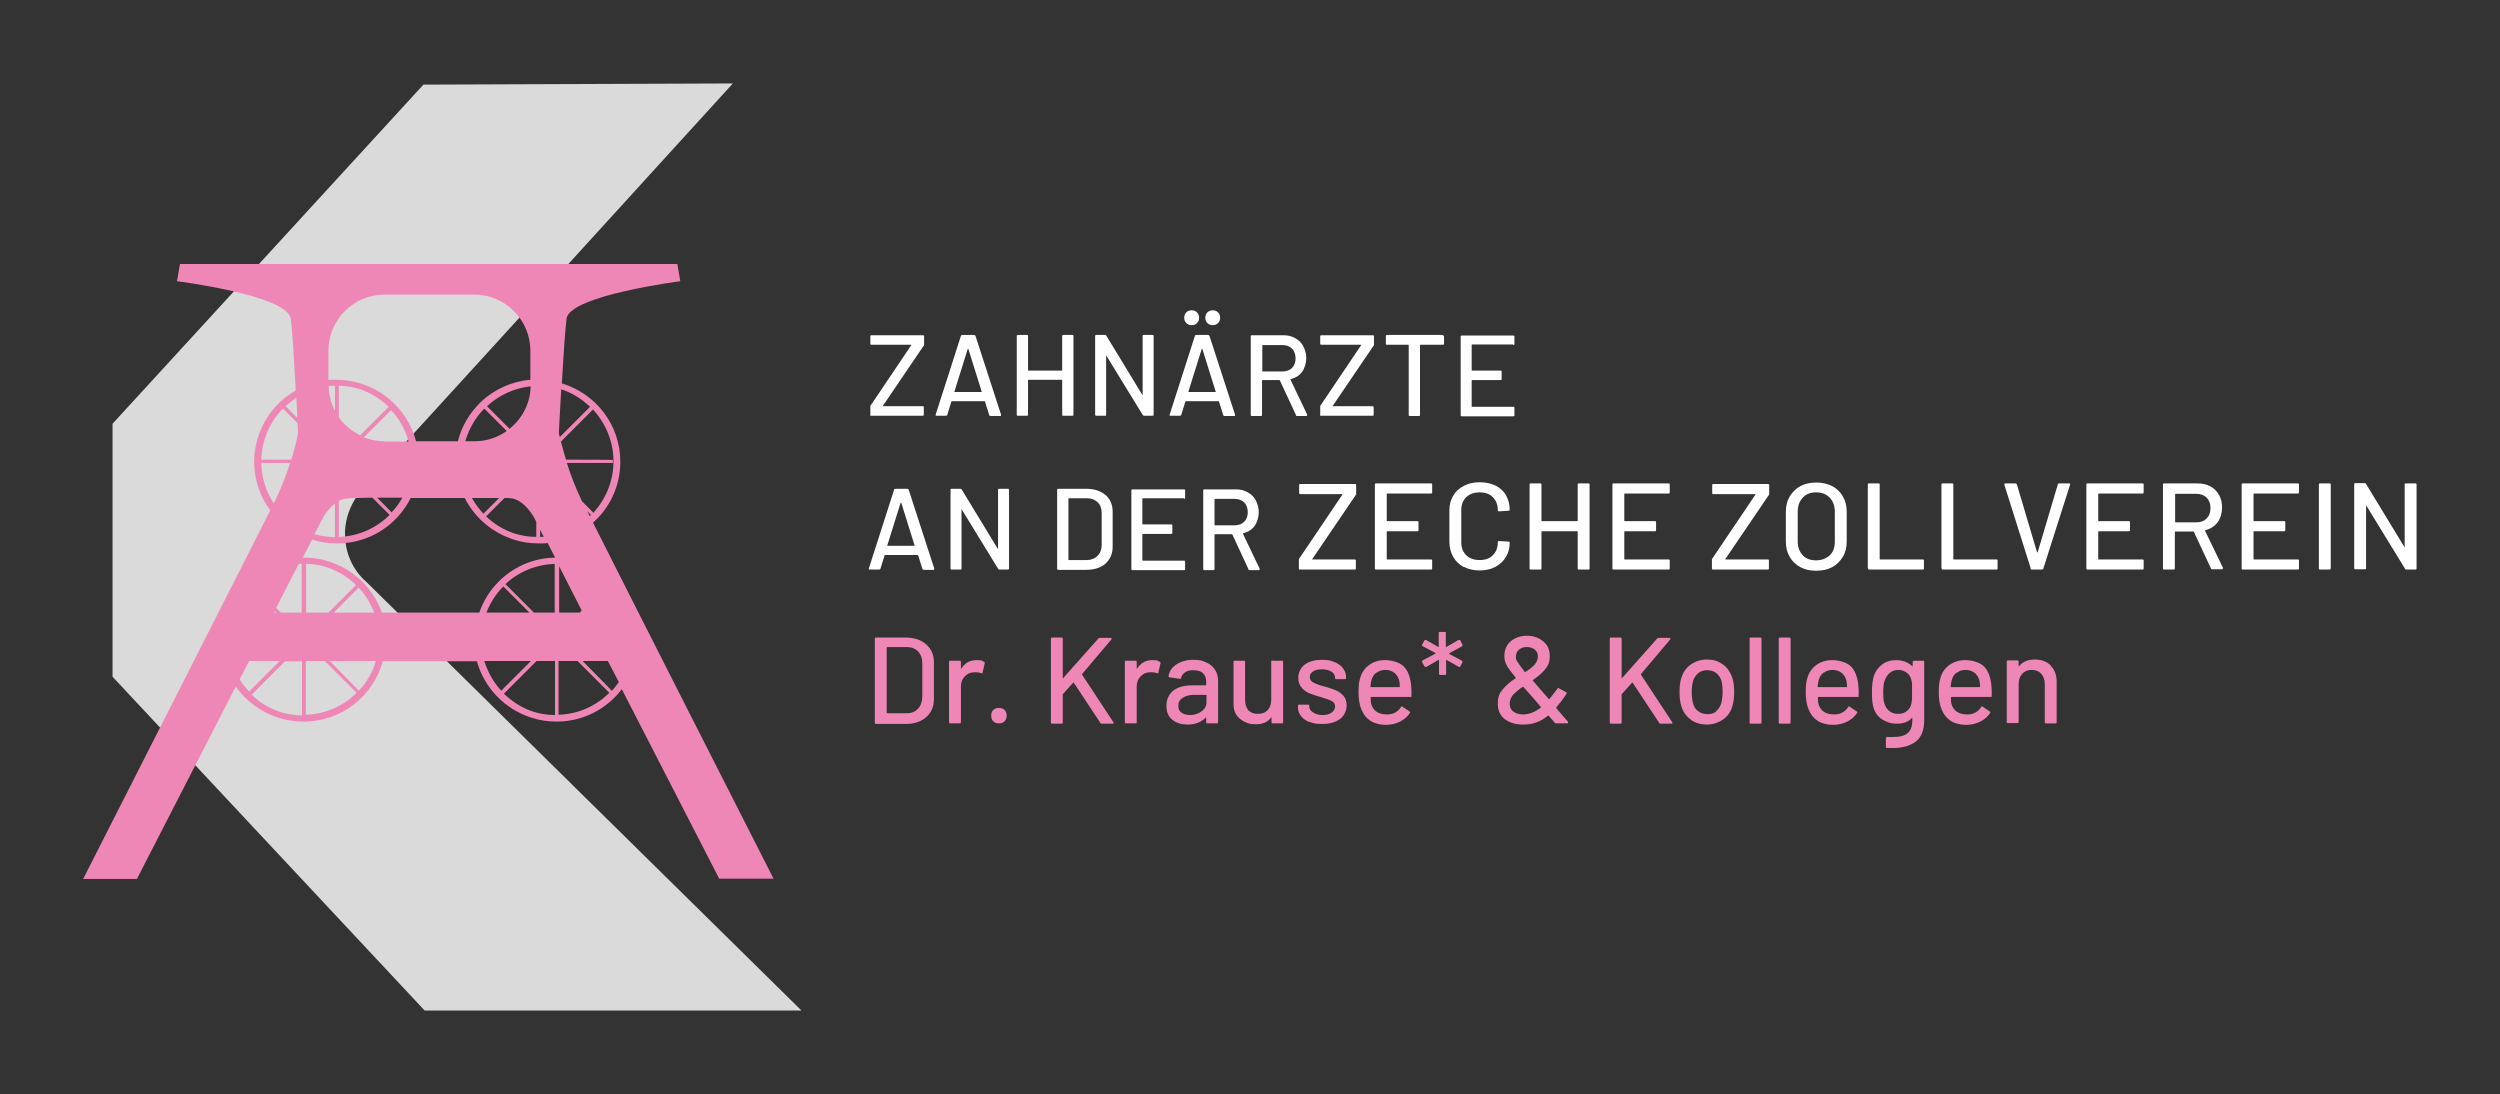 <?xml version="1.0" encoding="UTF-8"?>
<svg id="Ebene_1" xmlns="http://www.w3.org/2000/svg" version="1.1" viewBox="0 0 841.9 368.5">
  <rect x="0" y="0" width="841.9" height="368.5" fill="#333333" stroke="none"/>
  <!-- Generator: Adobe Illustrator 29.1.0, SVG Export Plug-In . SVG Version: 2.1.0 Build 142)  -->
  <defs>
    <style>
      .st0 {
        fill: #ffffff;
      }

      .st1 {
        fill: #dadada;
        fill-rule: evenodd;
      }

      .st2 {
        fill: #ef87b6;
      }
    </style>
  </defs>
  <path class="st0" d="M293.1,139.6v-2.7c0-.2,0-.4.2-.5l13.6-20.2s0,0,0-.1c0,0,0,0-.1,0h-13.3c-.3,0-.4-.1-.4-.4v-2.4c0-.3.1-.4.4-.4h17.3c.3,0,.4.1.4.4v2.7c0,.2,0,.4-.2.5l-13.7,20.2s0,0,0,.1c0,0,0,0,.1,0h13.3c.3,0,.4.1.4.4v2.4c0,.3-.1.4-.4.4h-17.3c-.3,0-.4-.1-.4-.4Z"/>
  <path class="st0" d="M333.1,139.7l-1.4-4.5c0,0,0-.1-.2-.1h-10.9c0,0-.1,0-.2.1l-1.4,4.5c0,.2-.2.3-.5.3h-3.1c-.3,0-.4-.1-.3-.4l8.5-26.5c0-.2.2-.3.5-.3h3.9c.2,0,.4.1.5.3l8.6,26.5v.2c0,.2,0,.3-.3.3h-3.2c-.2,0-.4-.1-.5-.3ZM321.5,132s0,0,.1,0h8.9c0,0,0,0,.1,0,0,0,0,0,0-.1l-4.5-14.4c0,0,0,0-.1,0s0,0-.1,0l-4.5,14.4c0,0,0,0,0,.1Z"/>
  <path class="st0" d="M358.1,112.8h3c.3,0,.4.1.4.4v26.4c0,.3-.1.4-.4.4h-3c-.3,0-.4-.1-.4-.4v-11.5c0-.1,0-.2-.2-.2h-11.1c-.1,0-.2,0-.2.2v11.5c0,.3-.1.4-.4.4h-3c-.3,0-.4-.1-.4-.4v-26.4c0-.3.1-.4.4-.4h3c.3,0,.4.1.4.4v11.4c0,.1,0,.2.2.2h11.1c.1,0,.2,0,.2-.2v-11.4c0-.3.1-.4.4-.4Z"/>
  <path class="st0" d="M385.1,112.8h3c.3,0,.4.1.4.4v26.4c0,.3-.1.4-.4.4h-2.8c-.2,0-.3,0-.5-.3l-12.2-19.9c0,0,0-.1-.1,0s0,0,0,.1v19.7c0,.3,0,.4-.3.4h-3c-.3,0-.4-.1-.4-.4v-26.4c0-.3.1-.4.4-.4h2.9c.2,0,.3,0,.5.3l12.1,19.9c0,0,0,.1.1,0,0,0,0,0,0-.1v-19.7c0-.3,0-.4.4-.4Z"/>
  <path class="st0" d="M411.9,139.7l-1.4-4.5c0,0,0-.1-.2-.1h-10.9c0,0-.1,0-.2.1l-1.4,4.5c0,.2-.2.3-.5.3h-3.1c-.3,0-.4-.1-.3-.4l8.5-26.5c0-.2.2-.3.5-.3h3.9c.2,0,.4.1.5.3l8.6,26.5v.2c0,.2,0,.3-.3.3h-3.2c-.2,0-.4-.1-.5-.3ZM399.5,108.8c-.5-.5-.7-1.1-.7-1.8s.2-1.3.7-1.8c.5-.5,1.1-.7,1.8-.7s1.3.2,1.8.7c.5.5.7,1.1.7,1.8s-.2,1.3-.7,1.8c-.5.5-1.1.7-1.8.7s-1.3-.2-1.8-.7ZM400.3,132s0,0,.1,0h8.9c0,0,0,0,.1,0,0,0,0,0,0-.1l-4.5-14.4c0,0,0,0-.1,0s0,0-.1,0l-4.5,14.4c0,0,0,0,0,.1ZM406.6,108.8c-.5-.5-.7-1.1-.7-1.8s.2-1.3.7-1.8c.5-.5,1.1-.7,1.8-.7s1.3.2,1.8.7c.5.5.7,1.1.7,1.8s-.2,1.3-.7,1.8c-.5.5-1.1.7-1.8.7s-1.3-.2-1.8-.7Z"/>
  <path class="st0" d="M436.4,139.7l-5.4-11.6c0,0,0-.1-.2-.1h-5.6c-.1,0-.2,0-.2.2v11.5c0,.3-.1.4-.4.4h-3c-.3,0-.4-.1-.4-.4v-26.4c0-.3.1-.4.4-.4h10.5c1.6,0,2.9.3,4.1,1,1.2.6,2.1,1.6,2.7,2.7.6,1.2,1,2.5,1,4s-.5,3.4-1.4,4.6c-.9,1.3-2.3,2.1-3.9,2.5-.1,0-.1.1,0,.2l5.6,11.7c0,0,0,.1,0,.2,0,.2-.1.3-.3.3h-3.1c-.2,0-.3,0-.4-.3ZM425.1,116.2v8.7c0,.1,0,.2.2.2h6.5c1.4,0,2.5-.4,3.3-1.2.8-.8,1.2-1.9,1.2-3.2s-.4-2.5-1.2-3.3c-.8-.8-1.9-1.2-3.3-1.2h-6.5c-.1,0-.2,0-.2.2Z"/>
  <path class="st0" d="M444.6,139.6v-2.7c0-.2,0-.4.2-.5l13.6-20.2s0,0,0-.1c0,0,0,0-.1,0h-13.3c-.3,0-.4-.1-.4-.4v-2.4c0-.3.1-.4.4-.4h17.3c.3,0,.4.1.4.4v2.7c0,.2,0,.4-.2.5l-13.7,20.2s0,0,0,.1c0,0,0,0,.1,0h13.3c.3,0,.4.1.4.4v2.4c0,.3-.1.4-.4.4h-17.3c-.3,0-.4-.1-.4-.4Z"/>
  <path class="st0" d="M486.3,113.2v2.5c0,.3-.1.4-.4.4h-7.5c-.1,0-.2,0-.2.2v23.4c0,.3-.1.4-.4.4h-3c-.3,0-.4-.1-.4-.4v-23.4c0-.1,0-.2-.2-.2h-7.1c-.3,0-.4-.1-.4-.4v-2.5c0-.3.1-.4.4-.4h18.6c.3,0,.4.1.4.4Z"/>
  <path class="st0" d="M509.6,116h-13.8c-.1,0-.2,0-.2.2v8.4c0,.1,0,.2.2.2h9.5c.3,0,.4.1.4.4v2.4c0,.3-.1.4-.4.4h-9.5c-.1,0-.2,0-.2.2v8.6c0,.1,0,.2.2.2h13.8c.3,0,.4.1.4.4v2.4c0,.3-.1.4-.4.4h-17.3c-.3,0-.4-.1-.4-.4v-26.4c0-.3.1-.4.4-.4h17.3c.3,0,.4.1.4.4v2.4c0,.3-.1.4-.4.4Z"/>
  <path class="st0" d="M310.6,191.5l-1.4-4.5c0,0,0-.1-.2-.1h-10.9c0,0-.1,0-.2.1l-1.4,4.5c0,.2-.2.3-.5.3h-3.1c-.3,0-.4-.1-.3-.4l8.5-26.5c0-.2.2-.3.5-.3h3.9c.2,0,.4.1.5.3l8.6,26.5v.2c0,.2,0,.3-.3.3h-3.2c-.2,0-.4-.1-.5-.3ZM298.9,183.8s0,0,.1,0h8.9c0,0,0,0,.1,0,0,0,0,0,0-.1l-4.5-14.4c0,0,0,0-.1,0s0,0-.1,0l-4.5,14.4c0,0,0,0,0,.1Z"/>
  <path class="st0" d="M336.4,164.6h3c.3,0,.4.1.4.4v26.4c0,.3-.1.4-.4.4h-2.8c-.2,0-.3,0-.5-.3l-12.2-19.9c0,0,0-.1-.1,0s0,0,0,.1v19.7c0,.3,0,.4-.3.4h-3c-.3,0-.4-.1-.4-.4v-26.4c0-.3.1-.4.4-.4h2.9c.2,0,.3,0,.5.3l12.1,19.9c0,0,0,.1.1,0,0,0,0,0,0-.1v-19.7c0-.3,0-.4.4-.4Z"/>
  <path class="st0" d="M356,191.4v-26.4c0-.3.1-.4.4-.4h9.4c2.7,0,4.8.7,6.5,2.1,1.6,1.4,2.4,3.3,2.4,5.7v11.7c0,2.4-.8,4.2-2.4,5.7-1.6,1.4-3.8,2.1-6.5,2.1h-9.4c-.3,0-.4-.1-.4-.4ZM359.9,188.6h6.1c1.5,0,2.7-.5,3.6-1.4.9-.9,1.4-2.2,1.4-3.7v-10.6c0-1.6-.4-2.8-1.3-3.7-.9-.9-2.1-1.4-3.6-1.4h-6.1c-.1,0-.2,0-.2.2v20.4c0,.1,0,.2.2.2Z"/>
  <path class="st0" d="M398.7,167.8h-13.8c-.1,0-.2,0-.2.2v8.4c0,.1,0,.2.2.2h9.5c.3,0,.4.1.4.4v2.4c0,.3-.1.4-.4.4h-9.5c-.1,0-.2,0-.2.2v8.6c0,.1,0,.2.2.2h13.8c.3,0,.4.1.4.4v2.4c0,.3-.1.4-.4.4h-17.3c-.3,0-.4-.1-.4-.4v-26.4c0-.3.1-.4.4-.4h17.3c.3,0,.4.1.4.4v2.4c0,.3-.1.4-.4.4Z"/>
  <path class="st0" d="M420.4,191.6l-5.4-11.6c0,0,0-.1-.2-.1h-5.6c-.1,0-.2,0-.2.2v11.5c0,.3-.1.4-.4.4h-3c-.3,0-.4-.1-.4-.4v-26.4c0-.3.1-.4.4-.4h10.5c1.6,0,2.9.3,4.1,1,1.2.6,2.1,1.6,2.7,2.7.6,1.2,1,2.5,1,4s-.5,3.4-1.4,4.6c-.9,1.3-2.3,2.1-3.9,2.5-.1,0-.1.1,0,.2l5.6,11.7c0,0,0,.1,0,.2,0,.2-.1.3-.3.3h-3.1c-.2,0-.3,0-.4-.3ZM409,168v8.7c0,.1,0,.2.2.2h6.5c1.4,0,2.5-.4,3.3-1.2.8-.8,1.2-1.9,1.2-3.2s-.4-2.5-1.2-3.3c-.8-.8-1.9-1.2-3.3-1.2h-6.5c-.1,0-.2,0-.2.2Z"/>
  <path class="st0" d="M437.4,191.4v-2.9c0-.2,0-.4.2-.5l14.5-21.5s0,0,0-.1c0,0,0,0-.1,0h-14.1c-.3,0-.4-.1-.4-.4v-2.6c0-.3.1-.4.4-.4h18.4c.3,0,.4.1.4.4v2.9c0,.2,0,.4-.2.5l-14.6,21.5s0,0,0,.1c0,0,0,0,.1,0h14.2c.3,0,.4.1.4.4v2.6c0,.3-.1.4-.4.4h-18.4c-.3,0-.4-.1-.4-.4Z"/>
  <path class="st0" d="M481.9,166.2h-14.7c-.1,0-.2,0-.2.2v8.9c0,.1,0,.2.2.2h10.1c.3,0,.4.1.4.4v2.6c0,.3-.1.4-.4.4h-10.1c-.1,0-.2,0-.2.2v9.1c0,.1,0,.2.2.2h14.7c.3,0,.4.1.4.4v2.6c0,.3-.1.4-.4.4h-18.5c-.3,0-.4-.1-.4-.4v-28.2c0-.3.1-.4.4-.4h18.5c.3,0,.4.1.4.4v2.6c0,.3-.1.4-.4.4Z"/>
  <path class="st0" d="M493,191c-1.5-.8-2.7-1.9-3.6-3.4-.8-1.5-1.3-3.1-1.3-5v-10.7c0-1.9.4-3.5,1.3-5,.8-1.4,2-2.5,3.6-3.3,1.5-.8,3.3-1.2,5.3-1.2s3.7.4,5.3,1.1c1.5.8,2.7,1.8,3.5,3.2.8,1.4,1.3,3,1.3,4.8h0c0,.2,0,.3-.1.4s-.2.1-.3.1l-3.2.2c-.3,0-.4-.1-.4-.4h0c0-1.9-.6-3.3-1.7-4.4-1.1-1.1-2.6-1.6-4.4-1.6s-3.3.5-4.5,1.6c-1.1,1.1-1.7,2.5-1.7,4.3v11c0,1.8.6,3.2,1.7,4.3,1.1,1.1,2.6,1.6,4.5,1.6s3.3-.5,4.4-1.6c1.1-1.1,1.7-2.5,1.7-4.3h0c0-.3.1-.5.4-.5l3.2.2c.3,0,.4.1.4.4,0,1.8-.4,3.4-1.3,4.8-.8,1.4-2,2.5-3.5,3.3-1.5.8-3.3,1.2-5.3,1.2s-3.8-.4-5.3-1.2Z"/>
  <path class="st0" d="M531.7,162.8h3.2c.3,0,.4.1.4.4v28.2c0,.3-.1.4-.4.4h-3.2c-.3,0-.4-.1-.4-.4v-12.3c0-.1,0-.2-.2-.2h-11.8c-.1,0-.2,0-.2.2v12.3c0,.3-.1.4-.4.4h-3.2c-.3,0-.4-.1-.4-.4v-28.2c0-.3.1-.4.4-.4h3.2c.3,0,.4.1.4.4v12.1c0,.1,0,.2.2.2h11.8c.1,0,.2,0,.2-.2v-12.1c0-.3.1-.4.4-.4Z"/>
  <path class="st0" d="M561.9,166.2h-14.7c-.1,0-.2,0-.2.2v8.9c0,.1,0,.2.2.2h10.1c.3,0,.4.1.4.4v2.6c0,.3-.1.4-.4.4h-10.1c-.1,0-.2,0-.2.2v9.1c0,.1,0,.2.2.2h14.7c.3,0,.4.1.4.4v2.6c0,.3-.1.4-.4.4h-18.5c-.3,0-.4-.1-.4-.4v-28.2c0-.3.1-.4.4-.4h18.5c.3,0,.4.1.4.4v2.6c0,.3-.1.4-.4.4Z"/>
  <path class="st0" d="M576.5,191.4v-2.9c0-.2,0-.4.2-.5l14.5-21.5s0,0,0-.1c0,0,0,0-.1,0h-14.1c-.3,0-.4-.1-.4-.4v-2.6c0-.3.1-.4.4-.4h18.4c.3,0,.4.1.4.4v2.9c0,.2,0,.4-.2.5l-14.6,21.5s0,0,0,.1c0,0,0,0,.1,0h14.2c.3,0,.4.1.4.4v2.6c0,.3-.1.4-.4.4h-18.4c-.3,0-.4-.1-.4-.4Z"/>
  <path class="st0" d="M606.3,191c-1.5-.8-2.8-2-3.6-3.5-.9-1.5-1.3-3.2-1.3-5.2v-9.9c0-2,.4-3.7,1.3-5.2.9-1.5,2.1-2.7,3.6-3.5,1.5-.8,3.3-1.2,5.3-1.2s3.8.4,5.4,1.2c1.5.8,2.8,2,3.6,3.5.9,1.5,1.3,3.2,1.3,5.2v9.9c0,2-.4,3.7-1.3,5.2-.9,1.5-2.1,2.7-3.6,3.5-1.5.8-3.3,1.2-5.4,1.2s-3.8-.4-5.3-1.2ZM616.2,187c1.2-1.2,1.7-2.7,1.7-4.6v-10.1c0-1.9-.6-3.5-1.7-4.7-1.2-1.2-2.7-1.8-4.6-1.8s-3.4.6-4.5,1.8c-1.1,1.2-1.7,2.7-1.7,4.7v10.1c0,1.9.6,3.4,1.7,4.6,1.1,1.2,2.7,1.7,4.5,1.7s3.4-.6,4.6-1.7Z"/>
  <path class="st0" d="M629,191.4v-28.2c0-.3.1-.4.4-.4h3.2c.3,0,.4.1.4.4v25c0,.1,0,.2.2.2h14.3c.3,0,.4.1.4.4v2.6c0,.3-.1.4-.4.4h-18c-.3,0-.4-.1-.4-.4Z"/>
  <path class="st0" d="M653.8,191.4v-28.2c0-.3.1-.4.4-.4h3.2c.3,0,.4.1.4.4v25c0,.1,0,.2.2.2h14.3c.3,0,.4.1.4.4v2.6c0,.3-.1.4-.4.4h-18c-.3,0-.4-.1-.4-.4Z"/>
  <path class="st0" d="M683.9,191.5l-8.9-28.2v-.2c0-.2,0-.3.3-.3h3.4c.2,0,.4.1.5.3l6.8,22.9c0,0,0,0,.1,0s0,0,.1,0l6.8-22.9c0-.2.2-.3.5-.3h3.3c.3,0,.4.2.3.5l-9,28.2c0,.2-.2.3-.5.3h-3.4c-.2,0-.4-.1-.5-.3Z"/>
  <path class="st0" d="M721.5,166.2h-14.7c-.1,0-.2,0-.2.2v8.9c0,.1,0,.2.2.2h10.1c.3,0,.4.1.4.4v2.6c0,.3-.1.4-.4.4h-10.1c-.1,0-.2,0-.2.2v9.1c0,.1,0,.2.2.2h14.7c.3,0,.4.1.4.4v2.6c0,.3-.1.4-.4.4h-18.5c-.3,0-.4-.1-.4-.4v-28.2c0-.3.1-.4.4-.4h18.5c.3,0,.4.1.4.4v2.6c0,.3-.1.4-.4.4Z"/>
  <path class="st0" d="M744.6,191.5l-5.8-12.4c0,0,0-.1-.2-.1h-6c-.1,0-.2,0-.2.2v12.2c0,.3-.1.4-.4.4h-3.2c-.3,0-.4-.1-.4-.4v-28.2c0-.3.1-.4.4-.4h11.2c1.7,0,3.1.3,4.4,1,1.3.7,2.2,1.7,2.9,2.9.7,1.2,1,2.7,1,4.3s-.5,3.6-1.5,4.9c-1,1.3-2.4,2.2-4.2,2.7-.1,0-.1.1,0,.2l6,12.4c0,0,0,.1,0,.2,0,.2-.1.3-.3.3h-3.3c-.2,0-.4,0-.5-.3ZM732.5,166.4v9.3c0,.1,0,.2.2.2h6.9c1.5,0,2.6-.4,3.5-1.3.9-.9,1.3-2,1.3-3.5s-.4-2.6-1.3-3.5c-.9-.9-2.1-1.3-3.5-1.3h-6.9c-.1,0-.2,0-.2.2Z"/>
  <path class="st0" d="M773.8,166.2h-14.7c-.1,0-.2,0-.2.2v8.9c0,.1,0,.2.2.2h10.1c.3,0,.4.1.4.4v2.6c0,.3-.1.4-.4.4h-10.1c-.1,0-.2,0-.2.2v9.1c0,.1,0,.2.2.2h14.7c.3,0,.4.1.4.4v2.6c0,.3-.1.4-.4.4h-18.5c-.3,0-.4-.1-.4-.4v-28.2c0-.3.1-.4.4-.4h18.5c.3,0,.4.1.4.4v2.6c0,.3-.1.4-.4.4Z"/>
  <path class="st0" d="M780.9,191.4v-28.2c0-.3.1-.4.4-.4h3.2c.3,0,.4.1.4.4v28.2c0,.3-.1.4-.4.4h-3.2c-.3,0-.4-.1-.4-.4Z"/>
  <path class="st0" d="M810.2,162.8h3.2c.3,0,.4.1.4.4v28.2c0,.3-.1.4-.4.4h-3c-.2,0-.4,0-.5-.3l-13-21.2c0,0,0-.1-.1-.1,0,0,0,0,0,.1v21c0,.3,0,.4-.4.4h-3.2c-.3,0-.4-.1-.4-.4v-28.2c0-.3.1-.4.4-.4h3.1c.2,0,.4,0,.5.3l12.9,21.2c0,0,0,.1.1.1,0,0,0,0,0-.1v-21c0-.3,0-.4.4-.4Z"/>
  <path class="st1" d="M142.5,28.6l-104.6,114.1v85.2c0,0,105.1,112.4,105.1,112.4h126.9L123.1,195.7s-6.5-5.1-6.9-14.9c-.5-9.8,6-16.6,7.9-18.3,1.9-1.7,122.7-134.4,122.7-134.4l-104.2.4Z"/>
  <path class="st2" d="M260.5,295.9s-47-92.4-60.8-119.9c5.7-5,9.2-12.4,9.2-20.5,0-12.4-8.2-22.8-19.4-26.3-.1,0-.2,0-.3-.1.5-8.6,1.1-18,1.6-21.8,1-7.8,38.3-12.6,38.3-12.6l-1-5.8H60.6l-1,5.8s37.2,4.7,38.3,12.6c.6,4.2,1.2,15,1.7,24.2-1.8,1-3.5,2.3-5.1,3.7h0s-.6.6-.6.6c-5,4.9-8.1,11.7-8.3,19.2h0c0,.2,0,.3,0,.4s0,.2,0,.3v.3h0c.1,5.9,2.1,11.4,5.4,15.9-10.2,20.2-63,124.1-63,124.1h18.1l33.3-64.8c3.5,4.9,8.5,8.7,14.4,10.5,2.7.9,5.5,1.3,8.5,1.3,12.7,0,23.4-8.6,26.6-20.3h31.7c2.5,9,9.5,16.2,18.4,19,2.7.9,5.5,1.3,8.5,1.3,8.9,0,16.9-4.3,21.9-10.9l32.8,63.8h18.1ZM168.8,232.6c-2.6-2.8-4.5-6.2-5.7-10h15.7l-10,10ZM195.2,206.3h-6.9v-15.6l7.6,14.9-.7.7ZM186.9,206.3h-7.1l-9.6-9.6c4.4-4.1,10.2-6.6,16.6-6.8v16.4ZM178.2,206.3h-14.4c1.3-3.3,3.2-6.3,5.7-8.8l8.8,8.8ZM188.2,222.6h6.3l10.7,10.7c-4.4,4.4-10.4,7.2-17.1,7.4v-18.2ZM205.9,232.6h.1c0-.1-9.8-10-9.8-10h8.5l3.7,7.1c-.7,1-1.5,2-2.3,2.9h0ZM169.7,233.6l11-11h6.2v18.2c-2.5,0-4.9-.4-7.2-1.1-3.8-1.2-7.2-3.4-10-6.1ZM186.8,187.8c-7,.1-13.3,2.9-18.1,7.3h0s-.6.6-.6.6c-3,2.9-5.3,6.6-6.7,10.6h-32.8c-2.9-8.2-9.5-14.6-17.8-17.2-2.7-.9-5.5-1.3-8.5-1.3s-.2,0-.3,0l3.1-6.1s0,0,0,0c2.7.9,5.5,1.3,8.5,1.3,10.8,0,20.2-6.2,24.7-15.3,2.7,0,4.9,0,5.9,0h0c0,0,5.9,0,12.3,0,3.3,6.6,9.3,11.7,16.5,14,2.7.9,5.5,1.3,8.5,1.3s2,0,2.9-.2l2.5,4.9ZM92.6,205.8l.5.5h-.7l.2-.5ZM101.7,206.3h-7.1l-1.6-1.6,7.6-14.8c.3,0,.7,0,1,0v16.4ZM103.1,222.6h6.3l10.7,10.7c-4.4,4.4-10.4,7.2-17.1,7.4v-18.2ZM120.1,197.2h0c0,0,0,0,0,0h0ZM83.9,222.6h10.3l-10.3,10.3c-1.2-1.3-2.3-2.6-3.2-4.1l3.2-6.2ZM120.7,232.6h.1c0-.1-9.8-10-9.8-10h15.6c-1.1,3.8-3.1,7.2-5.8,10h0ZM112.4,206.3l8.4-8.4c2.2,2.4,4,5.2,5.2,8.4h-13.6ZM119.9,197l-9.3,9.3h-7.5v-16.4c2.4,0,4.7.4,6.9,1.1,3.7,1.2,7.1,3.3,9.9,6ZM84.8,233.9l11.2-11.2h5.7v18.2c-2.5,0-4.9-.4-7.2-1.1-3.7-1.2-7-3.2-9.7-5.8ZM114.1,168.7c.7-.4,1.5-.7,2.4-.8,1.5-.2,4.9-.2,8.9-.3l5.8,5.8c-4.4,4.4-10.4,7.2-17.1,7.4v-12.2ZM131.8,172.6h.1c0-.1-4.9-5-4.9-5,2.8,0,5.8,0,8.5,0-1,1.8-2.2,3.5-3.7,5h0ZM129.5,148.6c-2.5,0-4.8-.5-7-1.3l9.2-9.2c2.8,3,4.8,6.6,5.9,10.6h-8.2ZM100.2,142.4c.1,2.1.2,3.5.2,3.5,0,0-.7,3.7-2.3,8.9h-10.1c.2-6.7,2.9-12.8,7.3-17.2l4.9,4.9ZM108.8,174.3s1.5-2.8,4-4.7v11.3c-2.4,0-4.7-.4-6.9-1l2.9-5.6ZM131.1,137.2h-.1c0,0,0,0,.1,0h0ZM112.8,138.3c-1.3-2.5-2.1-5.3-2.1-8.3.7,0,1.4-.1,2.1-.1v8.4ZM100.1,140.7l-3.9-3.9c1.1-1,2.3-2,3.6-2.8.1,2.5.3,4.8.3,6.7ZM97.7,155.9c-1.3,4-3,8.7-5.4,13.4,0,0,0,.1-.1.2-2.6-3.9-4.1-8.6-4.2-13.6h9.7ZM130.9,137l-9.6,9.6c-2.9-1.4-5.4-3.5-7.2-6.1v-10.6c2.4,0,4.7.4,6.9,1.1,3.7,1.2,7.1,3.3,9.9,6ZM171.6,144.4l-7.6-7.6c4-3.7,9.1-6.1,14.7-6.7-.1,5.8-2.9,10.9-7.1,14.3ZM170.7,145.1c-3.1,2.2-6.8,3.5-10.9,3.5h-3.1c1.2-4.2,3.4-8,6.4-11l7.5,7.5ZM162.8,173c-1.5-1.6-2.8-3.4-3.9-5.3,3.3,0,6.6,0,9.2,0l-5.3,5.3ZM181.9,178.4l1.2,2.4c-.4,0-.8,0-1.2,0v-2.5ZM197.7,172.1l1.3,1.3c-.1.1-.3.3-.4.4-.3-.6-.6-1.2-.9-1.8ZM199.6,172.6h.1c0-.1-3.7-3.8-3.7-3.8-2.2-4.5-3.9-9.1-5.1-12.9h15.5v-1h-.3c0-.1-15.5-.1-15.5-.1-.7-2.4-1.3-4.5-1.7-6.1l10.8-10.8c4.2,4.6,6.9,10.7,6.9,17.4s-2.6,12.8-6.8,17.4h0ZM199,137.2h-.1c0,0,0,0,.1,0h0ZM188.5,147.2c-.2-.9-.3-1.3-.3-1.3,0,0,.3-6.8.8-14.8,3.7,1.2,7,3.3,9.7,5.9l-10.2,10.2ZM163.7,173.9l6.2-6.2c.9,0,1.7,0,2.2.1,4.5.5,7.7,6.4,7.7,6.4l.8,1.5v5.1c-2.5,0-4.9-.4-7.2-1.1-3.7-1.2-7-3.2-9.7-5.8ZM110.6,118.1c0-10.4,8.5-18.9,18.9-18.9h30.2c10.4,0,18.9,8.5,18.9,18.9v9.8c-6.3.5-12,3.2-16.4,7.2h0s-.6.6-.6.6c-3.5,3.5-6.2,7.9-7.4,12.9h-14.1c-2.4-9.2-9.5-16.6-18.5-19.4-2.7-.9-5.5-1.3-8.5-1.3s-1.7,0-2.5.1v-9.8Z"/>
  <g>
    <path class="st2" d="M294.6,243.3v-28.2c0-.3.1-.4.4-.4h10c2.9,0,5.2.8,6.9,2.3,1.7,1.5,2.6,3.5,2.6,6v12.5c0,2.5-.9,4.5-2.6,6-1.7,1.5-4,2.3-6.9,2.3h-10c-.3,0-.4-.1-.4-.4ZM298.8,240.2h6.5c1.6,0,2.9-.5,3.8-1.5,1-1,1.4-2.3,1.5-4v-11.3c0-1.7-.5-3-1.4-4-1-1-2.2-1.5-3.9-1.5h-6.5c-.1,0-.2,0-.2.2v21.8c0,.1,0,.2.2.2Z"/>
    <path class="st2" d="M331.4,222.9c.2,0,.3.2.2.5l-.7,3.1c0,.2-.2.3-.5.2-.5-.2-1-.3-1.7-.3h-.6c-1.3,0-2.4.5-3.2,1.4-.8.8-1.3,1.9-1.3,3.3v12.1c0,.3-.1.4-.4.4h-3.2c-.3,0-.4-.1-.4-.4v-20.3c0-.3.1-.4.4-.4h3.2c.3,0,.4.1.4.4v2.2c0,0,0,.1,0,.1,0,0,0,0,.1,0,1.2-1.9,2.9-2.9,5.1-2.9s1.7.2,2.4.5Z"/>
    <path class="st2" d="M334.5,242.9c-.5-.5-.7-1.1-.7-1.9s.2-1.4.7-1.9,1.1-.7,1.9-.7,1.4.2,1.9.7.7,1.1.7,1.9-.2,1.4-.7,1.9-1.1.7-1.9.7-1.4-.2-1.9-.7Z"/>
    <path class="st2" d="M353.9,243.3v-28.2c0-.3.1-.4.4-.4h3.2c.3,0,.4.1.4.4v13.2c0,0,0,0,0,.1,0,0,0,0,.1,0l11.9-13.4c.1-.2.3-.2.5-.2h3.6c.2,0,.3,0,.3.1,0,0,0,.2,0,.4l-9.9,11.7c0,0,0,.2,0,.2l10.6,16.1c0,.1,0,.2,0,.2,0,.2-.1.2-.3.2h-3.6c-.2,0-.4,0-.5-.2l-9-13.6c0,0,0,0-.1,0s0,0-.1,0l-3.5,3.9c0,.1,0,.2,0,.2v9.3c0,.3-.1.4-.4.4h-3.2c-.3,0-.4-.1-.4-.4Z"/>
    <path class="st2" d="M390.6,222.9c.2,0,.3.2.2.5l-.7,3.1c0,.2-.2.3-.5.2-.5-.2-1-.3-1.7-.3h-.6c-1.3,0-2.4.5-3.2,1.4-.8.8-1.3,1.9-1.3,3.3v12.1c0,.3-.1.4-.4.4h-3.2c-.3,0-.4-.1-.4-.4v-20.3c0-.3.1-.4.4-.4h3.2c.3,0,.4.1.4.4v2.2c0,0,0,.1,0,.1,0,0,0,0,.1,0,1.2-1.9,2.9-2.9,5.1-2.9s1.7.2,2.4.5Z"/>
    <path class="st2" d="M406.3,223.1c1.3.6,2.2,1.4,2.9,2.5.7,1.1,1,2.3,1,3.6v14c0,.3-.1.4-.4.4h-3.2c-.3,0-.4-.1-.4-.4v-1.5c0-.1,0-.2-.2,0-.7.7-1.6,1.3-2.6,1.7-1,.4-2.2.6-3.5.6-2,0-3.7-.5-5.1-1.6-1.3-1-2-2.6-2-4.7s.8-3.9,2.3-5.1c1.5-1.2,3.6-1.8,6.3-1.8h4.6c.1,0,.2,0,.2-.2v-1.1c0-1.2-.4-2.2-1.1-2.8-.7-.7-1.8-1-3.2-1s-2.1.2-2.8.7c-.7.5-1.2,1.1-1.3,1.8,0,.3-.2.4-.5.4l-3.4-.5c-.3,0-.4-.2-.4-.3.2-1.6,1.1-3,2.6-4,1.5-1,3.4-1.6,5.7-1.6s3.2.3,4.4.9ZM404.7,239.5c1.1-.8,1.6-1.8,1.6-2.9v-2.4c0-.1,0-.2-.2-.2h-3.9c-1.6,0-2.9.3-3.9,1-1,.6-1.5,1.5-1.5,2.7s.4,1.8,1.1,2.3c.7.5,1.7.8,2.9.8s2.7-.4,3.8-1.2Z"/>
    <path class="st2" d="M428.6,222.5h3.1c.3,0,.4.1.4.4v20.3c0,.3-.1.4-.4.4h-3.1c-.3,0-.4-.1-.4-.4v-1.5c0,0,0,0,0-.1,0,0,0,0-.1,0-1.1,1.5-2.8,2.3-5.1,2.3s-2.6-.3-3.8-.8c-1.1-.5-2.1-1.3-2.8-2.3-.7-1-1-2.3-1-3.7v-14.2c0-.3.1-.4.4-.4h3.1c.3,0,.4.1.4.4v12.9c0,1.4.4,2.6,1.1,3.4.8.8,1.8,1.2,3.2,1.2s2.5-.4,3.3-1.3c.8-.8,1.2-2,1.2-3.4v-12.9c0-.3.1-.4.4-.4Z"/>
    <path class="st2" d="M441,243.2c-1.3-.5-2.2-1.2-2.9-2.1s-1-1.8-1-2.9v-.5c0-.3.1-.4.4-.4h3c.3,0,.4.1.4.4v.2c0,.8.4,1.5,1.3,2,.8.6,1.9.9,3.2.9s2.3-.3,3-.8,1.2-1.2,1.2-2.1-.4-1.4-1.1-1.8c-.7-.4-1.9-.8-3.5-1.3-1.6-.4-2.9-.9-4-1.3-1.1-.5-2-1.1-2.7-2-.7-.8-1.1-1.9-1.1-3.3s.7-3.3,2.2-4.4c1.5-1.1,3.4-1.6,5.8-1.6s3,.3,4.3.8c1.2.5,2.2,1.2,2.8,2.1.7.9,1,1.9,1,3.1h0c0,.4-.1.5-.4.5h-2.9c-.3,0-.4-.1-.4-.4h0c0-.9-.4-1.6-1.2-2.1s-1.9-.8-3.2-.8-2.2.2-3,.7c-.8.5-1.1,1.1-1.1,1.9s.4,1.4,1.1,1.8c.7.4,1.9.9,3.5,1.3,1.6.4,2.9.9,4,1.3,1.1.4,2,1.1,2.7,1.9.7.8,1.1,1.9,1.1,3.3s-.7,3.4-2.2,4.5c-1.5,1.1-3.5,1.7-5.9,1.7s-3.1-.2-4.4-.7Z"/>
    <path class="st2" d="M475.4,234.3c0,.3-.1.4-.4.4h-13.2c-.1,0-.2,0-.2.2,0,.9,0,1.7.2,2.2.3,1.1.9,2,1.8,2.6s2.1.9,3.5.9c2,0,3.6-.8,4.7-2.5.1-.3.3-.3.5-.1l2.4,1.6c.2.2.2.3.1.5-.8,1.2-1.9,2.2-3.3,2.9-1.4.7-3,1.1-4.8,1.1s-3.7-.4-5.1-1.3c-1.4-.9-2.4-2.1-3.1-3.8-.7-1.6-1-3.6-1-5.9s.2-3.6.5-4.6c.5-1.9,1.5-3.4,3-4.5,1.5-1.1,3.3-1.7,5.4-1.7s4.9.7,6.3,2.1c1.4,1.4,2.2,3.5,2.5,6.2.1,1.1.2,2.4.1,3.8ZM463.5,226.5c-.8.6-1.3,1.4-1.6,2.4-.2.6-.3,1.4-.4,2.3,0,.1,0,.2.2.2h9.5c.1,0,.2,0,.2-.2,0-.9-.1-1.6-.2-2-.3-1.1-.8-1.9-1.6-2.6-.8-.6-1.8-1-3-1s-2.2.3-2.9.9Z"/>
    <path class="st2" d="M484.6,226.9v-4.6c0,0,0,0,0-.1,0,0,0,0-.1,0l-4.2,2.4c0,0-.1,0-.2,0-.2,0-.3,0-.4-.2l-.8-1.4c0,0,0-.1,0-.2,0-.2,0-.3.2-.4l4.3-2.3c0,0,0,0,0-.1s0,0,0-.1l-4.3-2.3c-.1,0-.2-.1-.2-.2,0-.1,0-.2,0-.3l.8-1.4c0-.1.1-.2.2-.2.1,0,.2,0,.3,0l4.2,2.4c0,0,.1,0,.1,0,0,0,0,0,0-.1v-4.6c0-.3.1-.4.4-.4h1.6c.3,0,.4.1.4.4v4.6c0,0,0,0,0,.1,0,0,0,0,.1,0l4.2-2.4c0,0,.1,0,.2,0,.2,0,.3,0,.4.2l.7,1.4c0,0,0,.1,0,.2,0,.2,0,.3-.2.4l-4.3,2.3c0,0,0,0,0,.1s0,0,0,.1l4.3,2.3c.1,0,.2.1.2.2,0,.1,0,.2,0,.3l-.7,1.4c0,.1-.1.2-.2.2-.1,0-.2,0-.3,0l-4.2-2.4c0,0-.1,0-.1,0,0,0,0,0,0,.1v4.6c0,.3-.1.4-.4.4h-1.6c-.3,0-.4-.1-.4-.4Z"/>
    <path class="st2" d="M528,243.4c0,.2-.1.2-.3.2h-3.6c-.2,0-.4,0-.5-.2l-2.1-2.4c0,0-.1,0-.2,0-1.3,1.1-2.6,1.8-4,2.3-1.4.5-2.9.7-4.4.7-2.5,0-4.5-.6-6.1-1.8-1.6-1.2-2.4-2.9-2.4-5.2s.5-3.5,1.6-4.8c1.1-1.3,2.5-2.6,4.4-3.8.1,0,.1-.1,0-.2-1.5-1.9-2.6-3.3-3.1-4.3-.5-1-.7-2-.7-3.1s.3-2.4.9-3.4c.6-1,1.5-1.8,2.7-2.4,1.1-.6,2.5-.9,3.9-.9,2.3,0,4.1.6,5.6,1.9,1.5,1.2,2.2,2.9,2.2,4.9s-.5,3.2-1.5,4.4c-1,1.3-2.4,2.5-4.2,3.7-.1,0-.1,0,0,.2,1.1,1.3,2.8,3.3,5.2,6l.2.2c0,0,0,0,.1,0s0,0,.1,0c1.2-1.5,2.1-2.7,2.7-3.5.1-.2.3-.3.5-.1l2.4,1.3c.2.1.3.3.1.6-1.2,1.9-2.4,3.3-3.4,4.5h0c0,.1,0,.2.1.4,1,1.2,2.2,2.6,3.8,4.4,0,0,.1.2.1.2ZM518.9,238.3c0,0,0-.2,0-.2l-1.4-1.7c-.8-.9-1.3-1.5-1.5-1.7l-3-3.4c0,0,0,0-.2,0-1.4.9-2.5,1.9-3.3,2.7-.7.9-1.1,1.9-1.1,3s.4,2,1.2,2.6c.8.6,1.9,1,3.3,1,2,0,4-.8,6-2.3ZM511.5,218.8c-.7.6-1,1.4-1,2.4s.2,1.2.6,1.8c.4.7,1.2,1.7,2.4,3.3,0,0,.2,0,.2,0,1.4-.9,2.4-1.7,3.1-2.5.7-.8,1.1-1.7,1.1-2.7s-.3-1.7-1-2.3c-.7-.6-1.6-.9-2.7-.9s-2,.3-2.7.9Z"/>
    <path class="st2" d="M542.1,243.3v-28.2c0-.3.1-.4.4-.4h3.2c.3,0,.4.1.4.4v13.2c0,0,0,0,0,.1,0,0,0,0,.1,0l11.9-13.4c.1-.2.3-.2.5-.2h3.6c.2,0,.3,0,.3.1,0,0,0,.2,0,.4l-9.9,11.7c0,0,0,.2,0,.2l10.6,16.1c0,.1,0,.2,0,.2,0,.2-.1.2-.3.2h-3.6c-.2,0-.4,0-.5-.2l-9-13.6c0,0,0,0-.1,0s0,0-.1,0l-3.5,3.9c0,.1,0,.2,0,.2v9.3c0,.3-.1.4-.4.4h-3.2c-.3,0-.4-.1-.4-.4Z"/>
    <path class="st2" d="M569.5,242.4c-1.5-1-2.6-2.5-3.2-4.3-.5-1.5-.7-3.2-.7-5.1s.2-3.6.7-5c.6-1.8,1.7-3.3,3.2-4.3,1.5-1,3.3-1.6,5.4-1.6s3.7.5,5.2,1.6c1.5,1,2.5,2.5,3.2,4.3.5,1.4.7,3.1.7,5s-.2,3.6-.7,5.1c-.6,1.9-1.7,3.3-3.2,4.3s-3.3,1.6-5.3,1.6-3.8-.5-5.4-1.6ZM577.8,239.6c.8-.6,1.4-1.5,1.8-2.6.3-1.1.5-2.4.5-3.9s-.1-2.8-.4-3.9c-.4-1.1-1-2-1.8-2.6s-1.8-.9-3-.9-2.1.3-2.9.9-1.4,1.5-1.8,2.6c-.3,1-.5,2.3-.5,3.9s.2,2.9.5,3.9c.3,1.1.9,2,1.8,2.6s1.9.9,3.1.9,2.1-.3,2.9-.9Z"/>
    <path class="st2" d="M589.2,243.3v-28.2c0-.3.1-.4.4-.4h3.2c.3,0,.4.1.4.4v28.2c0,.3-.1.4-.4.4h-3.2c-.3,0-.4-.1-.4-.4Z"/>
    <path class="st2" d="M599,243.3v-28.2c0-.3.1-.4.4-.4h3.2c.3,0,.4.1.4.4v28.2c0,.3-.1.4-.4.4h-3.2c-.3,0-.4-.1-.4-.4Z"/>
    <path class="st2" d="M626,234.3c0,.3-.1.4-.4.4h-13.2c-.1,0-.2,0-.2.2,0,.9,0,1.7.2,2.2.3,1.1.9,2,1.8,2.6s2.1.9,3.5.9c2,0,3.6-.8,4.7-2.5.1-.3.3-.3.5-.1l2.4,1.6c.2.2.2.3.1.5-.8,1.2-1.9,2.2-3.3,2.9-1.4.7-3,1.1-4.8,1.1s-3.7-.4-5.1-1.3c-1.4-.9-2.4-2.1-3.1-3.8-.7-1.6-1-3.6-1-5.9s.2-3.6.5-4.6c.5-1.9,1.5-3.4,3-4.5,1.5-1.1,3.3-1.7,5.4-1.7s4.9.7,6.3,2.1c1.4,1.4,2.2,3.5,2.5,6.2.1,1.1.2,2.4.1,3.8ZM614.1,226.5c-.8.6-1.3,1.4-1.6,2.4-.2.6-.3,1.4-.4,2.3,0,.1,0,.2.2.2h9.5c.1,0,.2,0,.2-.2,0-.9-.1-1.6-.2-2-.3-1.1-.8-1.9-1.6-2.6-.8-.6-1.8-1-3-1s-2.2.3-2.9.9Z"/>
    <path class="st2" d="M644.4,222.5h3.2c.3,0,.4.1.4.4v19.6c0,3.3-.9,5.7-2.8,7.2-1.9,1.4-4.4,2.2-7.6,2.2s-1.1,0-2.1,0c-.3,0-.4-.2-.4-.5v-2.9c.1-.1.2-.2.2-.3s.2-.1.3,0c.4,0,1,0,1.7,0,2.4,0,4.1-.4,5.1-1.3,1.1-.9,1.6-2.3,1.6-4.4v-.7c0,0,0,0,0-.1,0,0,0,0-.1,0-1.2,1.4-2.9,2-5.1,2s-3.4-.5-4.9-1.4c-1.5-.9-2.5-2.3-3-4.1-.4-1.2-.5-2.9-.5-5.1s.2-4.1.6-5.3c.5-1.7,1.5-3,2.8-4,1.3-1,2.9-1.5,4.8-1.5s4.1.7,5.4,2.1c0,0,.1,0,.1,0,0,0,0,0,0-.1v-1.3c0-.3.1-.4.4-.4ZM643.9,235.5c0-.5,0-1.3,0-2.5s0-2,0-2.5c0-.5-.1-.9-.2-1.4-.2-1-.7-1.9-1.5-2.5-.8-.6-1.7-1-2.9-1s-2.1.3-2.9,1c-.8.7-1.3,1.5-1.7,2.5-.3.8-.5,2.1-.5,3.9s.1,3.2.4,3.9c.3,1,.8,1.9,1.6,2.5.8.7,1.8,1,3,1s2.2-.3,3-1c.8-.6,1.3-1.5,1.5-2.5,0-.4.1-.9.2-1.4Z"/>
    <path class="st2" d="M670.8,234.3c0,.3-.1.4-.4.4h-13.2c-.1,0-.2,0-.2.2,0,.9,0,1.7.2,2.2.3,1.1.9,2,1.8,2.6s2.1.9,3.5.9c2,0,3.6-.8,4.7-2.5.1-.3.3-.3.5-.1l2.4,1.6c.2.2.2.3.1.5-.8,1.2-1.9,2.2-3.3,2.9-1.4.7-3,1.1-4.8,1.1s-3.7-.4-5.1-1.3c-1.4-.9-2.4-2.1-3.1-3.8-.7-1.6-1-3.6-1-5.9s.2-3.6.5-4.6c.5-1.9,1.5-3.4,3-4.5,1.5-1.1,3.3-1.7,5.4-1.7s4.9.7,6.3,2.1c1.4,1.4,2.2,3.5,2.5,6.2.1,1.1.2,2.4.1,3.8ZM658.9,226.5c-.8.6-1.3,1.4-1.6,2.4-.2.6-.3,1.4-.4,2.3,0,.1,0,.2.2.2h9.5c.1,0,.2,0,.2-.2,0-.9-.1-1.6-.2-2-.3-1.1-.8-1.9-1.6-2.6-.8-.6-1.8-1-3-1s-2.2.3-2.9.9Z"/>
    <path class="st2" d="M690.6,224.2c1.3,1.3,2,3.1,2,5.3v13.7c0,.3-.1.4-.4.4h-3.2c-.3,0-.4-.1-.4-.4v-12.9c0-1.4-.4-2.5-1.2-3.4-.8-.9-1.9-1.3-3.2-1.3s-2.4.4-3.2,1.3c-.8.9-1.2,2-1.2,3.3v12.9c0,.3-.1.4-.4.4h-3.2c-.3,0-.4-.1-.4-.4v-20.3c0-.3.1-.4.4-.4h3.2c.3,0,.4.1.4.4v1.5c0,0,0,0,0,.1,0,0,0,0,.1,0,1.2-1.5,2.9-2.3,5.3-2.3s4.1.7,5.4,2Z"/>
  </g>
</svg>